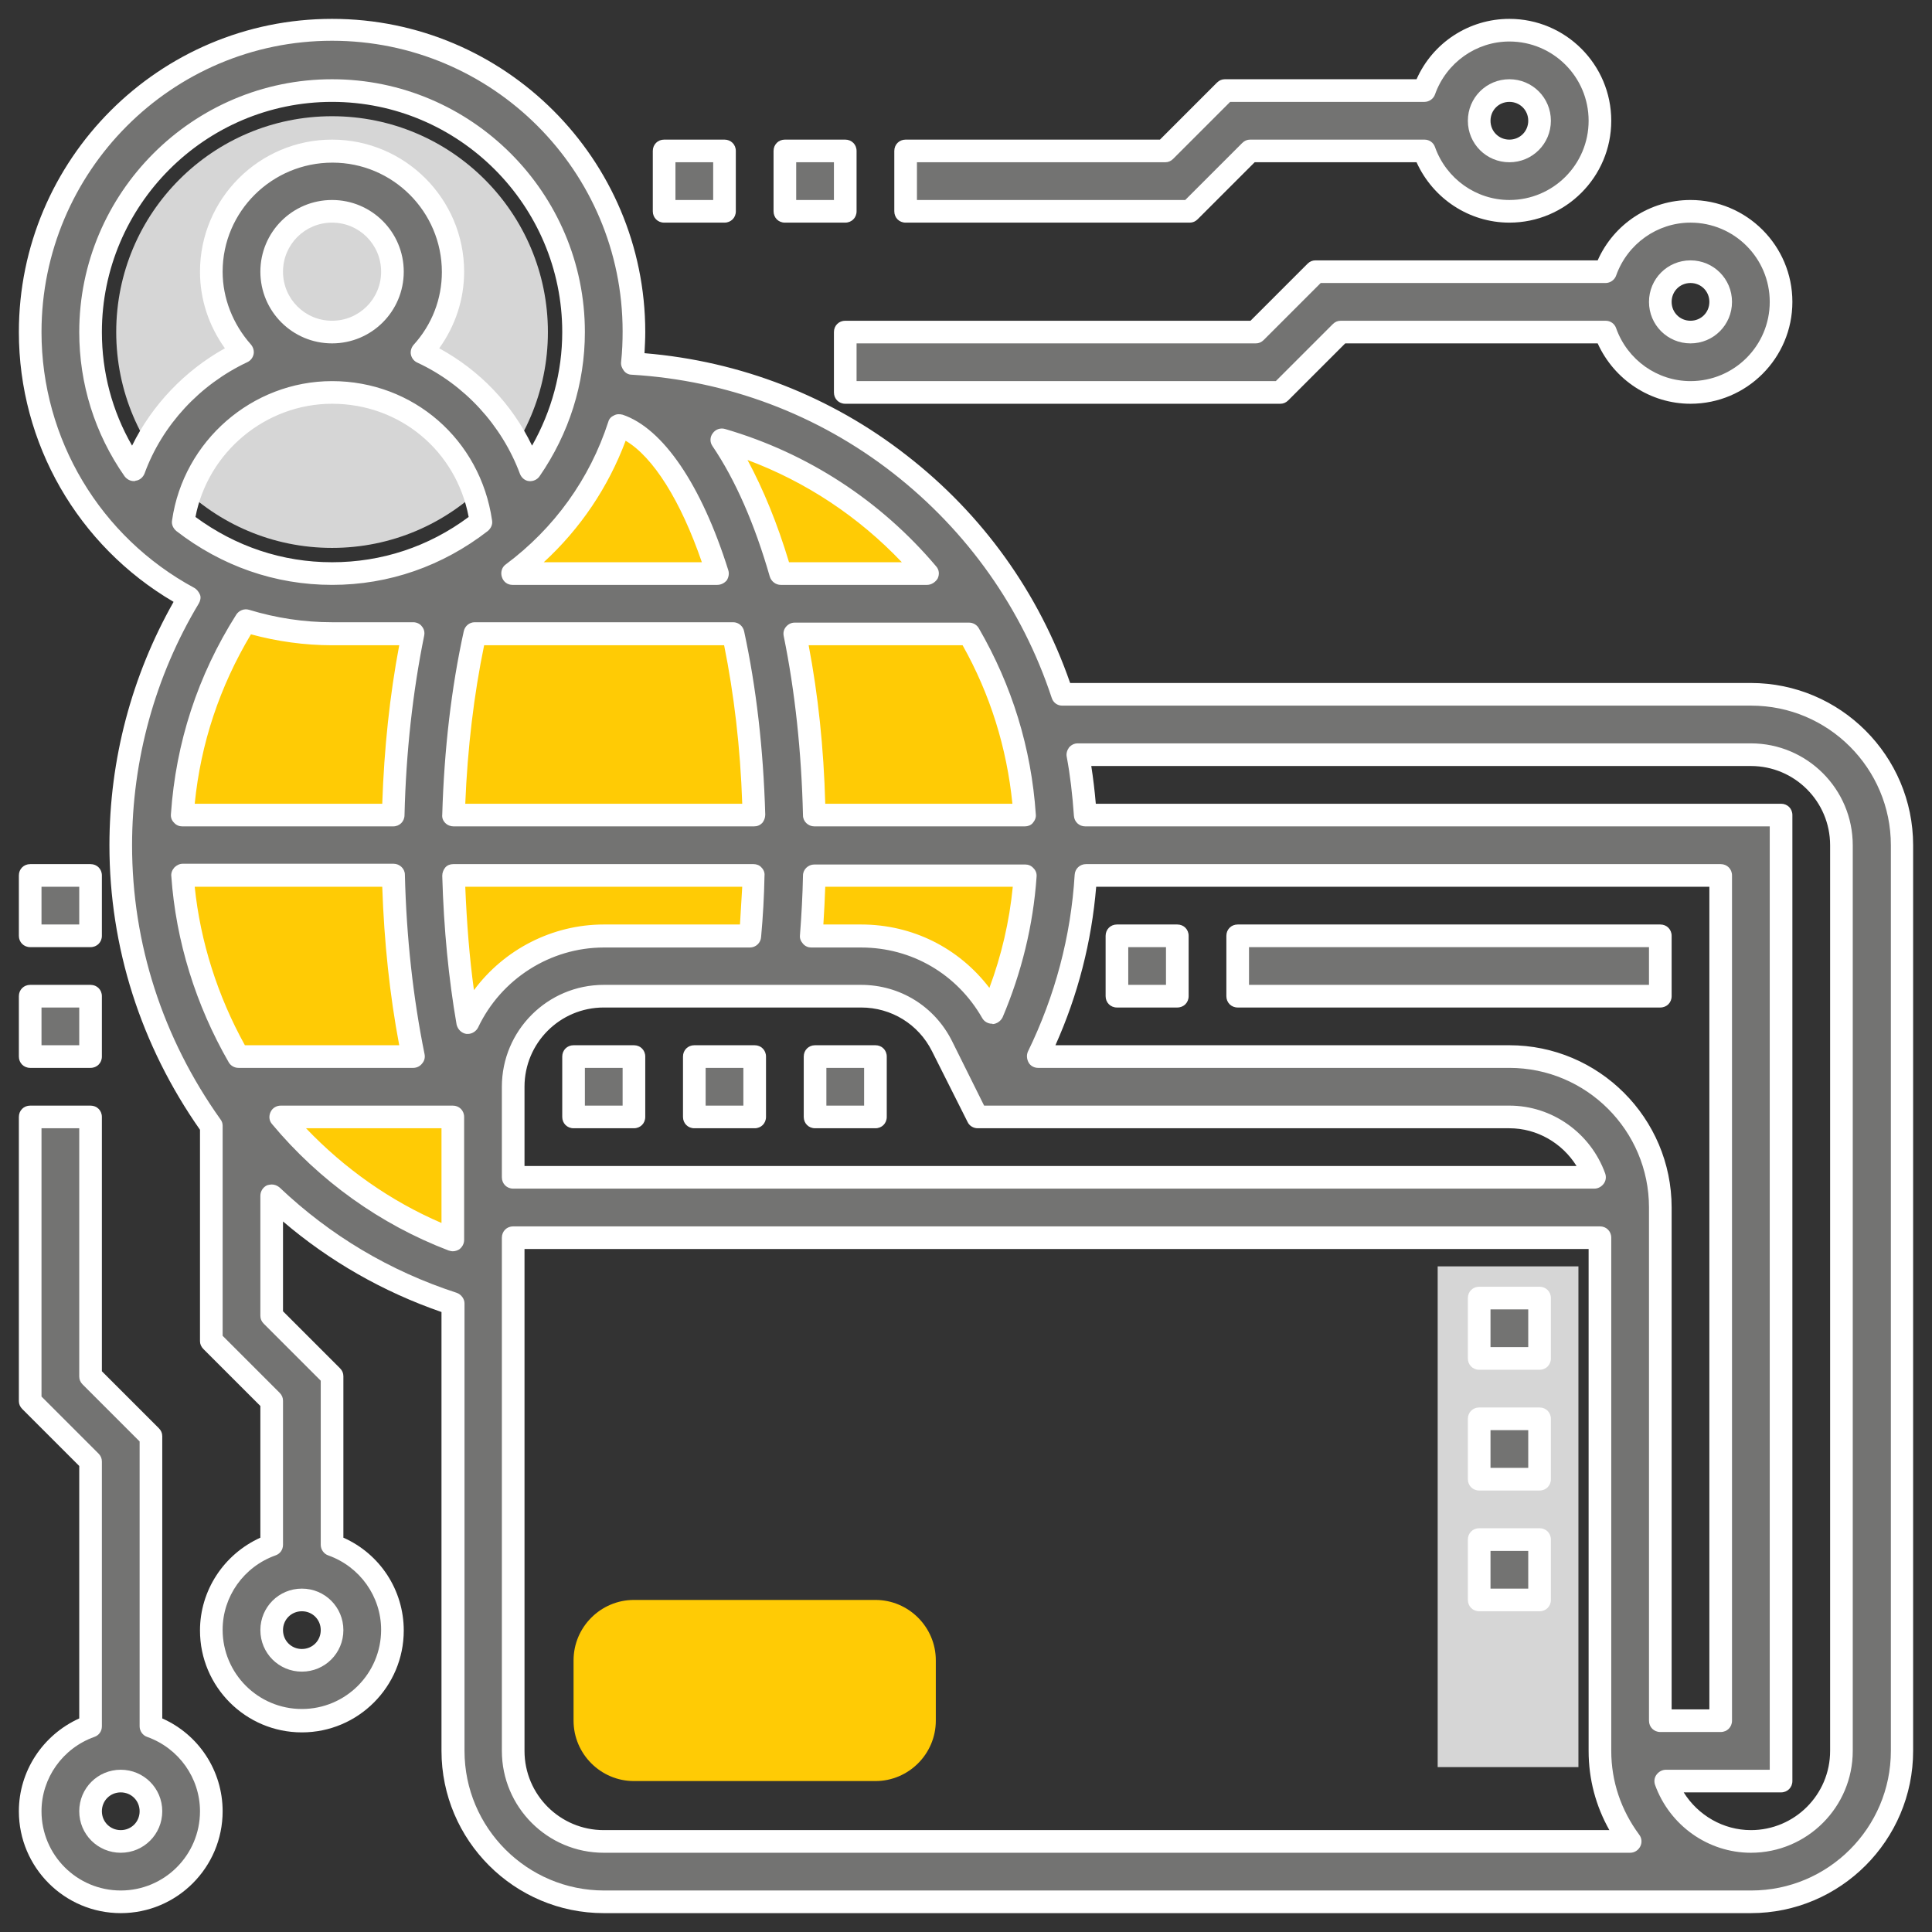 <?xml version="1.0" encoding="utf-8"?>
<!-- Generator: Adobe Illustrator 17.1.0, SVG Export Plug-In . SVG Version: 6.00 Build 0)  -->
<!DOCTYPE svg PUBLIC "-//W3C//DTD SVG 1.1//EN" "http://www.w3.org/Graphics/SVG/1.1/DTD/svg11.dtd">
<svg version="1.1" id="Layer_5" xmlns:x="http://ns.adobe.com/Extensibility/1.0/" xmlns:i="http://ns.adobe.com/AdobeIllustrator/10.0/" xmlns:graph="http://ns.adobe.com/Graphs/1.0/"
	 xmlns="http://www.w3.org/2000/svg" xmlns:xlink="http://www.w3.org/1999/xlink" xmlns:a="http://ns.adobe.com/AdobeSVGViewerExtensions/3.0/"
	 x="0px" y="0px" viewBox="0 0 512 512" enable-background="new 0 0 512 512" xml:space="preserve">
<rect x="0" y="0" width="512" height="512" fill="#333333" stroke="none"/>
<rect x="381" y="335.6" fill="#D6D6D6" width="37.3" height="132.7"/>
<circle fill="#D6D6D6" cx="88" cy="88" r="57.2"/>
<g>
	<path fill="#FFCB05" d="M160,104c-0.6,0-1.2,0.1-1.9,0.1c-7.3,32-35.9,55.9-70.1,55.9c-9.2,0-18-1.8-26.1-5
		C48.1,174.6,40,198.3,40,224c0,55.2,37.3,101.5,88,115.6V288c0-17.7,14.3-32,32-32h68.2c12.1,0,23.2,6.8,28.6,17.7l6,12
		c10.8-18,17.2-39.1,17.2-61.6C280,157.7,226.3,104,160,104L160,104z"/>
	<g>
		<path fill="#FFCB05" d="M232,472h-64c-8.8,0-16-7.2-16-16v-16c0-8.8,7.2-16,16-16h64c8.8,0,16,7.2,16,16v16
			C248,464.8,240.8,472,232,472z"/>
	</g>
	<g>
		<g>
			<path fill="#737372" d="M464,184H281.5c-16.1-48.7-60.7-84.5-114-87.6c0.3-2.8,0.4-5.6,0.4-8.4c0-44.1-35.9-80-80-80S8,43.9,8,88
				c0,30.4,17,56.9,42.1,70.4C38.2,178.2,32,200.7,32,224c0,27.4,8.8,53.1,24,74.3v57l16,16v38.2c-9.3,3.3-16,12.1-16,22.5
				c0,13.2,10.8,24,24,24s24-10.8,24-24c0-10.4-6.7-19.2-16-22.5v-44.8l-16-16v-31.8c13.4,12.8,29.7,22.6,48,28.6V464
				c0,22.1,17.9,40,40,40h304c22.1,0,40-17.9,40-40V224C504,201.9,486.1,184,464,184z M456,232v224h-16V320c0-22.1-17.9-40-40-40
				H275.1c7.3-15,11.6-31.3,12.7-48H456z M48.3,232h55.9c0.4,16.8,2.2,33,5.3,48H63.2C54.8,265.6,49.6,249.2,48.3,232z M72,72
				c0-8.8,7.2-16,16-16s16,7.2,16,16s-7.2,16-16,16S72,80.8,72,72z M88,104c20.1,0,36.6,14.8,39.4,34.3
				C116.5,146.9,102.9,152,88,152s-28.5-5.1-39.4-13.7C51.4,118.8,67.9,104,88,104z M190.1,152h-54.3c13.1-9.8,23.1-23.4,28.2-39.3
				C173.6,115.9,183.2,130.1,190.1,152z M194.4,168c3.1,14,5,30.2,5.5,48h-79.6c0.5-16.9,2.4-33.2,5.6-48H194.4z M271.6,216h-55.8
				c-0.4-17.3-2.2-33.5-5.2-48h46.2C265.2,182.3,270.4,198.6,271.6,216z M262.9,268.3c-7.1-12.5-20.2-20.3-34.7-20.3H215
				c0.4-5.3,0.7-10.6,0.8-16h55.9C270.8,244.5,267.8,256.8,262.9,268.3z M199.8,232c-0.1,5.4-0.4,10.7-0.9,16H160
				c-15.9,0-29.6,9.4-36,23c-2.2-12.3-3.4-25.5-3.7-39L199.8,232z M136,288c0-13.2,10.8-24,24-24h68.2c9.1,0,17.4,5.1,21.5,13.3
				l9.4,18.7H400c10.4,0,19.2,6.7,22.5,16H136V288z M245.7,152h-38.8c-4.1-14.2-9.4-26.2-15.6-35.5
				C212.7,122.8,231.6,135.3,245.7,152z M24,88c0-35.3,28.7-64,64-64s64,28.7,64,64c0,13.6-4.3,26.1-11.5,36.5
				c-5.1-13.9-15.6-25-28.8-31.2c5.1-5.7,8.3-13.1,8.3-21.3c0-17.6-14.4-32-32-32S56,54.4,56,72c0,8.2,3.2,15.6,8.3,21.3
				c-13.2,6.2-23.7,17.4-28.8,31.2C28.3,114.1,24,101.6,24,88z M88,168h21.5c-3.1,15-4.8,31.2-5.3,48H48.3
				c1.3-18.3,7-35.8,16.8-51.4C72.4,166.8,80,168,88,168z M80,440c-4.4,0-8-3.6-8-8s3.6-8,8-8s8,3.6,8,8S84.4,440,80,440z M74.4,296
				H120v32.6C102,321.7,86.4,310.3,74.4,296z M160,488c-13.2,0-24-10.8-24-24V328h288v136c0,9,3,17.3,8,24H160z M488,464
				c0,13.2-10.8,24-24,24c-10.4,0-19.2-6.7-22.5-16H472V216H287.6c-0.3-5.4-0.9-10.8-1.9-16H464c13.2,0,24,10.8,24,24L488,464z"/>
			<path fill="#FFFFFF" d="M464,507H160c-23.7,0-43-19.3-43-43V347.7c-15.6-5.4-29.7-13.5-42-24v23.8l15.1,15.1
				c0.6,0.6,0.9,1.3,0.9,2.1v42.8c9.7,4.3,16,13.9,16,24.6c0,14.9-12.1,27-27,27s-27-12.1-27-27c0-10.6,6.3-20.2,16-24.6v-34.9
				l-15.1-15.1c-0.6-0.6-0.9-1.3-0.9-2.1v-56C37.3,277,29,251,29,224c0-22.7,5.9-44.9,17-64.5C20.6,144.6,5,117.5,5,88
				C5,42.2,42.2,5,88,5s83,37.2,83,83c0,1.8-0.1,3.7-0.2,5.6c25.4,2.1,49.4,11.4,69.5,27.1c20.1,15.6,35,36.4,43.3,60.3H464
				c23.7,0,43,19.3,43,43v240C507,487.7,487.7,507,464,507z M72,313.9c0.8,0,1.5,0.3,2.1,0.8c13.4,12.7,29.1,22.1,46.9,27.9
				c1.2,0.4,2.1,1.6,2.1,2.8V464c0,20.4,16.6,37,37,37h304c20.4,0,37-16.6,37-37V224c0-20.4-16.6-37-37-37H281.5
				c-1.3,0-2.4-0.8-2.8-2.1c-7.8-23.6-22.3-44.1-42-59.5c-20-15.6-44-24.6-69.3-26.1c-0.8,0-1.6-0.4-2.1-1.1s-0.8-1.4-0.7-2.3
				c0.3-2.7,0.4-5.5,0.4-8.1c0-42.5-34.5-77-77-77S11,45.5,11,88c0,28.3,15.5,54.3,40.5,67.8c0.7,0.4,1.2,1.1,1.5,1.8
				s0.1,1.6-0.3,2.3C41.1,179.2,35,201.4,35,224c0,26,8.1,51.1,23.4,72.6c0.4,0.5,0.6,1.1,0.6,1.7v55.7l15.1,15.1
				c0.6,0.6,0.9,1.3,0.9,2.1v38.2c0,1.3-0.8,2.4-2,2.8c-8.4,3-14,10.9-14,19.7c0,11.6,9.4,21,21,21s21-9.4,21-21
				c0-8.8-5.6-16.7-14-19.7c-1.2-0.4-2-1.6-2-2.8v-43.5l-15.1-15.1c-0.6-0.6-0.9-1.3-0.9-2.1v-31.8c0-1.2,0.7-2.3,1.8-2.8
				C71.2,314,71.6,313.9,72,313.9z M464,491c-11.3,0-21.5-7.2-25.4-18c-0.3-0.9-0.2-1.9,0.4-2.7c0.6-0.8,1.5-1.3,2.5-1.3H469V219
				H287.6c-1.6,0-2.9-1.2-3-2.8c-0.4-5.7-1-10.8-1.9-15.6c-0.2-0.9,0.1-1.8,0.6-2.5c0.6-0.7,1.4-1.1,2.3-1.1H464
				c14.9,0,27,12.1,27,27v240C491,478.9,478.9,491,464,491z M446.2,475c3.8,6.1,10.5,10,17.8,10c11.6,0,21-9.4,21-21V224
				c0-11.6-9.4-21-21-21H289.2c0.5,3.2,0.9,6.5,1.2,10H472c1.7,0,3,1.3,3,3v256c0,1.7-1.3,3-3,3H446.2z M432,491H160
				c-14.9,0-27-12.1-27-27V328c0-1.7,1.3-3,3-3h288c1.7,0,3,1.3,3,3v136c0,8.1,2.6,15.7,7.4,22.2c0.7,0.9,0.8,2.1,0.3,3.1
				S433.2,491,432,491z M139,331v133c0,11.6,9.4,21,21,21h266.5c-3.6-6.4-5.5-13.5-5.5-21V331H139z M456,459h-16c-1.7,0-3-1.3-3-3
				V320c0-20.4-16.6-37-37-37H275.1c-1,0-2-0.5-2.5-1.4c-0.5-0.9-0.6-2-0.2-2.9c7.2-14.8,11.4-30.5,12.4-46.9c0.1-1.6,1.4-2.8,3-2.8
				H456c1.7,0,3,1.3,3,3v224C459,457.7,457.7,459,456,459z M443,453h10V235H290.5c-1.2,14.5-4.8,28.6-10.8,42H400
				c23.7,0,43,19.3,43,43V453z M80,443c-6.1,0-11-4.9-11-11s4.9-11,11-11s11,4.9,11,11S86.1,443,80,443z M80,427c-2.8,0-5,2.2-5,5
				s2.2,5,5,5s5-2.2,5-5S82.8,427,80,427z M120,331.6c-0.4,0-0.7-0.1-1.1-0.2c-18.1-6.9-34.3-18.5-46.8-33.5
				c-0.8-0.9-0.9-2.1-0.4-3.2c0.5-1.1,1.6-1.7,2.7-1.7H120c1.7,0,3,1.3,3,3v32.6c0,1-0.5,1.9-1.3,2.5
				C121.2,331.4,120.6,331.6,120,331.6z M81.1,299c10.2,10.7,22.4,19.3,35.9,25.1V299H81.1z M422.5,315H136c-1.7,0-3-1.3-3-3v-24
				c0-14.9,12.1-27,27-27h68.2c10.3,0,19.5,5.7,24.1,14.9l8.5,17.1H400c11.3,0,21.5,7.2,25.4,18c0.3,0.9,0.2,1.9-0.4,2.7
				C424.4,314.5,423.5,315,422.5,315z M139,309h278.8c-3.8-6.1-10.5-10-17.8-10H259.1c-1.1,0-2.2-0.6-2.7-1.7l-9.4-18.7
				c-3.6-7.2-10.8-11.6-18.8-11.6H160c-11.6,0-21,9.4-21,21V309z M109.5,283H63.2c-1.1,0-2.1-0.6-2.6-1.5
				c-8.7-15.1-14-32.1-15.2-49.3c-0.1-0.8,0.2-1.6,0.8-2.3c0.6-0.6,1.4-1,2.2-1h55.9c1.6,0,3,1.3,3,2.9c0.4,16.7,2.2,32.7,5.2,47.5
				c0.2,0.9,0,1.8-0.6,2.5C111.3,282.6,110.4,283,109.5,283z M64.9,277h40.9c-2.5-13.2-4-27.3-4.5-42H51.6
				C53.1,249.6,57.7,264,64.9,277z M124,274c-0.1,0-0.3,0-0.4,0c-1.3-0.2-2.3-1.2-2.6-2.5c-2.1-12.1-3.4-25.3-3.8-39.4
				c0-0.8,0.3-1.6,0.8-2.2s1.3-0.9,2.1-0.9h79.6c0.8,0,1.6,0.3,2.1,0.9c0.6,0.6,0.9,1.4,0.8,2.2c-0.1,5.4-0.4,10.8-0.9,16.2
				c-0.1,1.6-1.4,2.8-3,2.8H160c-14.1,0-27.2,8.3-33.3,21.2C126.2,273.3,125.1,274,124,274z M123.3,235c0.4,9.6,1.1,18.7,2.3,27.4
				c8-10.8,20.8-17.4,34.4-17.4h36.1c0.2-3.3,0.4-6.7,0.6-10H123.3z M262.9,271.3c-1.1,0-2.1-0.6-2.6-1.5
				c-6.7-11.7-18.7-18.7-32.1-18.7H215c-0.8,0-1.6-0.3-2.2-1s-0.9-1.4-0.8-2.3c0.4-5.2,0.7-10.6,0.8-15.8c0-1.6,1.4-2.9,3-2.9h55.9
				c0.8,0,1.6,0.3,2.2,1c0.6,0.6,0.9,1.4,0.8,2.3c-0.9,12.9-4,25.4-9,37.2c-0.5,1-1.5,1.7-2.6,1.8C263,271.3,263,271.3,262.9,271.3z
				 M218.2,245h10c13.6,0,25.9,6.2,34,16.8c3.2-8.6,5.3-17.6,6.2-26.8h-49.7C218.6,238.3,218.4,241.7,218.2,245z M271.6,219h-55.8
				c-1.6,0-3-1.3-3-2.9c-0.4-16.8-2.1-32.8-5.1-47.5c-0.2-0.9,0-1.8,0.6-2.5c0.6-0.7,1.4-1.1,2.3-1.1h46.2c1.1,0,2.1,0.6,2.6,1.5
				c8.8,15.2,13.9,31.7,15.1,49.3c0.1,0.8-0.2,1.6-0.8,2.3C273.2,218.7,272.4,219,271.6,219z M218.7,213h49.6
				c-1.5-14.9-5.9-29-13.2-42h-40.8C216.8,184.1,218.3,198.2,218.7,213z M199.8,219h-79.6c-0.8,0-1.6-0.3-2.2-0.9
				c-0.6-0.6-0.9-1.4-0.8-2.2c0.5-17.2,2.4-33.6,5.7-48.6c0.3-1.4,1.5-2.4,2.9-2.4h68.5c1.4,0,2.6,1,2.9,2.4
				c3.2,14.8,5.1,31.1,5.6,48.6c0,0.8-0.3,1.6-0.8,2.2C201.4,218.7,200.7,219,199.8,219z M123.3,213h73.4c-0.5-15-2.2-29.1-4.8-42
				h-63.6C125.6,184.1,123.9,198.2,123.3,213z M104.2,219H48.3c-0.8,0-1.6-0.3-2.2-1c-0.6-0.6-0.9-1.4-0.8-2.3
				c1.3-18.9,7.1-36.7,17.3-52.8c0.7-1.1,2.1-1.7,3.4-1.3c7.2,2.2,14.6,3.3,22,3.3h21.5c0.9,0,1.8,0.4,2.3,1.1
				c0.6,0.7,0.8,1.6,0.6,2.5c-3,14.8-4.8,30.8-5.2,47.5C107.2,217.7,105.9,219,104.2,219z M51.6,213h49.7c0.5-14.7,2-28.8,4.5-42H88
				c-7.2,0-14.5-1-21.5-2.9C58.2,182,53.2,197,51.6,213z M245.7,155h-38.8c-1.3,0-2.5-0.9-2.9-2.2c-4-13.9-9.1-25.6-15.2-34.6
				c-0.7-1-0.7-2.4,0.1-3.4c0.7-1,2-1.5,3.3-1.1c21.9,6.4,41.2,19,55.9,36.4c0.8,0.9,0.9,2.1,0.4,3.2
				C247.9,154.3,246.8,155,245.7,155z M209.1,149H239c-11.5-12.1-25.4-21.3-40.9-27.1C202.3,129.7,206,138.7,209.1,149z M190.1,155
				h-54.3c-1.3,0-2.4-0.8-2.8-2.1c-0.4-1.2,0-2.6,1-3.3c12.9-9.6,22.3-22.7,27.2-37.8c0.2-0.8,0.8-1.4,1.5-1.7
				c0.7-0.4,1.5-0.4,2.3-0.2c10.7,3.6,20.9,18.6,28,41.2c0.3,0.9,0.1,1.9-0.4,2.7C192,154.5,191.1,155,190.1,155z M144.1,149H186
				c-5.6-16.3-12.9-27.9-20.2-32.2C161.2,129.1,153.8,140.1,144.1,149z M88,155c-15.1,0-29.3-5-41.3-14.3c-0.8-0.7-1.3-1.7-1.1-2.8
				c3-21,21.2-36.9,42.4-36.9c21.5,0,39.3,15.5,42.4,36.9c0.2,1.1-0.3,2.1-1.1,2.8C117.3,150,103.1,155,88,155z M51.8,137
				c10.6,7.8,23,12,36.2,12c13.1,0,25.6-4.1,36.2-12c-3.3-17.5-18.2-30-36.2-30C70.4,107,55.1,119.8,51.8,137z M35.5,127.5
				c-1,0-1.9-0.5-2.5-1.3c-7.9-11.3-12-24.5-12-38.2c0-36.9,30.1-67,67-67s67,30.1,67,67c0,13.7-4.2,26.9-12,38.2
				c-0.6,0.9-1.7,1.4-2.8,1.3c-1.1-0.1-2-0.9-2.4-1.9c-4.8-12.9-14.7-23.7-27.2-29.5c-0.9-0.4-1.5-1.2-1.7-2.1
				c-0.2-0.9,0.1-1.9,0.7-2.6c4.9-5.4,7.5-12.2,7.5-19.3c0-16-13-29-29-29S59,56,59,72c0,7,2.7,13.9,7.5,19.3
				c0.6,0.7,0.9,1.7,0.7,2.6c-0.2,0.9-0.8,1.7-1.7,2.1c-12.5,5.9-22.5,16.6-27.2,29.5c-0.4,1-1.3,1.8-2.4,1.9
				C35.8,127.5,35.6,127.5,35.5,127.5z M88,27c-33.6,0-61,27.4-61,61c0,10.6,2.7,20.9,8,30.1c5.3-10.8,14-19.9,24.6-25.8
				c-4.3-6-6.6-13-6.6-20.3c0-19.3,15.7-35,35-35s35,15.7,35,35c0,7.3-2.3,14.3-6.6,20.3c10.8,5.9,19.3,14.8,24.6,25.8
				c5.2-9.2,8-19.5,8-30.1C149,54.4,121.6,27,88,27z M88,91c-10.5,0-19-8.5-19-19s8.5-19,19-19s19,8.5,19,19S98.5,91,88,91z M88,59
				c-7.2,0-13,5.8-13,13c0,7.2,5.8,13,13,13s13-5.8,13-13C101,64.8,95.2,59,88,59z"/>
		</g>
		<g>
			<path fill="#737372" d="M184,280h16v16h-16V280z"/>
			<path fill="#FFFFFF" d="M200,299h-16c-1.7,0-3-1.3-3-3v-16c0-1.7,1.3-3,3-3h16c1.7,0,3,1.3,3,3v16C203,297.7,201.7,299,200,299z
				 M187,293h10v-10h-10V293z"/>
		</g>
		<g>
			<path fill="#737372" d="M216,280h16v16h-16V280z"/>
			<path fill="#FFFFFF" d="M232,299h-16c-1.7,0-3-1.3-3-3v-16c0-1.7,1.3-3,3-3h16c1.7,0,3,1.3,3,3v16C235,297.7,233.7,299,232,299z
				 M219,293h10v-10h-10V293z"/>
		</g>
		<g>
			<path fill="#737372" d="M152,280h16v16h-16V280z"/>
			<path fill="#FFFFFF" d="M168,299h-16c-1.7,0-3-1.3-3-3v-16c0-1.7,1.3-3,3-3h16c1.7,0,3,1.3,3,3v16C171,297.7,169.7,299,168,299z
				 M155,293h10v-10h-10V293z"/>
		</g>
		<g>
			<path fill="#737372" d="M296,248h16v16h-16V248z"/>
			<path fill="#FFFFFF" d="M312,267h-16c-1.7,0-3-1.3-3-3v-16c0-1.7,1.3-3,3-3h16c1.7,0,3,1.3,3,3v16C315,265.7,313.7,267,312,267z
				 M299,261h10v-10h-10V261z"/>
		</g>
		<g>
			<path fill="#737372" d="M328,248h112v16H328V248z"/>
			<path fill="#FFFFFF" d="M440,267H328c-1.7,0-3-1.3-3-3v-16c0-1.7,1.3-3,3-3h112c1.7,0,3,1.3,3,3v16C443,265.7,441.7,267,440,267z
				 M331,261h106v-10H331V261z"/>
		</g>
		<g>
			<path fill="#737372" d="M392,376h16v16h-16V376z"/>
			<path fill="#FFFFFF" d="M408,395h-16c-1.7,0-3-1.3-3-3v-16c0-1.7,1.3-3,3-3h16c1.7,0,3,1.3,3,3v16C411,393.7,409.7,395,408,395z
				 M395,389h10v-10h-10V389z"/>
		</g>
		<g>
			<path fill="#737372" d="M392,408h16v16h-16V408z"/>
			<path fill="#FFFFFF" d="M408,427h-16c-1.7,0-3-1.3-3-3v-16c0-1.7,1.3-3,3-3h16c1.7,0,3,1.3,3,3v16C411,425.7,409.7,427,408,427z
				 M395,421h10v-10h-10V421z"/>
		</g>
		<g>
			<path fill="#737372" d="M392,344h16v16h-16V344z"/>
			<path fill="#FFFFFF" d="M408,363h-16c-1.7,0-3-1.3-3-3v-16c0-1.7,1.3-3,3-3h16c1.7,0,3,1.3,3,3v16C411,361.7,409.7,363,408,363z
				 M395,357h10v-10h-10V357z"/>
		</g>
		<g>
			<path fill="#737372" d="M348.7,72l-16,16H224v16h115.3l16-16h70.2c3.3,9.3,12.1,16,22.5,16c13.2,0,24-10.8,24-24s-10.8-24-24-24
				c-10.4,0-19.2,6.7-22.5,16H348.7z M448,72c4.4,0,8,3.6,8,8s-3.6,8-8,8s-8-3.6-8-8S443.6,72,448,72z"/>
			<path fill="#FFFFFF" d="M448,107c-10.6,0-20.2-6.3-24.6-16h-66.9l-15.1,15.1c-0.6,0.6-1.3,0.9-2.1,0.9H224c-1.7,0-3-1.3-3-3V88
				c0-1.7,1.3-3,3-3h107.4l15.1-15.1c0.6-0.6,1.3-0.9,2.1-0.9h74.8c4.3-9.7,13.9-16,24.6-16c14.9,0,27,12.1,27,27S462.9,107,448,107
				z M355.3,85h70.2c1.3,0,2.4,0.8,2.8,2c3,8.4,10.9,14,19.7,14c11.6,0,21-9.4,21-21s-9.4-21-21-21c-8.8,0-16.7,5.6-19.7,14
				c-0.4,1.2-1.6,2-2.8,2h-75.5l-15.1,15.1c-0.6,0.6-1.3,0.9-2.1,0.9H227v10h111.1l15.1-15.1C353.8,85.3,354.5,85,355.3,85z M448,91
				c-6.1,0-11-4.9-11-11s4.9-11,11-11s11,4.9,11,11S454.1,91,448,91z M448,75c-2.8,0-5,2.2-5,5s2.2,5,5,5s5-2.2,5-5S450.8,75,448,75
				z"/>
		</g>
		<g>
			<path fill="#737372" d="M331.3,40h46.2c3.3,9.3,12.1,16,22.5,16c13.2,0,24-10.8,24-24S413.2,8,400,8c-10.4,0-19.2,6.7-22.5,16
				h-52.8l-16,16H240v16h75.3L331.3,40z M400,24c4.4,0,8,3.6,8,8s-3.6,8-8,8s-8-3.6-8-8S395.6,24,400,24z"/>
			<path fill="#FFFFFF" d="M400,59c-10.6,0-20.2-6.3-24.6-16h-42.9l-15.1,15.1c-0.6,0.6-1.3,0.9-2.1,0.9H240c-1.7,0-3-1.3-3-3V40
				c0-1.7,1.3-3,3-3h67.4l15.1-15.1c0.6-0.6,1.3-0.9,2.1-0.9h50.8c4.3-9.7,13.9-16,24.6-16c14.9,0,27,12.1,27,27S414.9,59,400,59z
				 M331.3,37h46.2c1.3,0,2.4,0.8,2.8,2c3,8.4,10.9,14,19.7,14c11.6,0,21-9.4,21-21s-9.4-21-21-21c-8.8,0-16.7,5.6-19.7,14
				c-0.4,1.2-1.6,2-2.8,2h-51.5l-15.1,15.1c-0.6,0.6-1.3,0.9-2.1,0.9H243v10h71.1l15.1-15.1C329.8,37.3,330.5,37,331.3,37z M400,43
				c-6.1,0-11-4.9-11-11s4.9-11,11-11s11,4.9,11,11S406.1,43,400,43z M400,27c-2.8,0-5,2.2-5,5s2.2,5,5,5s5-2.2,5-5S402.8,27,400,27
				z"/>
		</g>
		<g>
			<path fill="#737372" d="M208,40h16v16h-16V40z"/>
			<path fill="#FFFFFF" d="M224,59h-16c-1.7,0-3-1.3-3-3V40c0-1.7,1.3-3,3-3h16c1.7,0,3,1.3,3,3v16C227,57.7,225.7,59,224,59z
				 M211,53h10V43h-10V53z"/>
		</g>
		<g>
			<path fill="#737372" d="M176,40h16v16h-16V40z"/>
			<path fill="#FFFFFF" d="M192,59h-16c-1.7,0-3-1.3-3-3V40c0-1.7,1.3-3,3-3h16c1.7,0,3,1.3,3,3v16C195,57.7,193.7,59,192,59z
				 M179,53h10V43h-10V53z"/>
		</g>
		<g>
			<path fill="#737372" d="M40,457.5v-76.8l-16-16V296H8v75.3l16,16v70.2c-9.3,3.3-16,12.1-16,22.5c0,13.2,10.8,24,24,24
				s24-10.8,24-24C56,469.6,49.3,460.8,40,457.5z M32,488c-4.4,0-8-3.6-8-8s3.6-8,8-8s8,3.6,8,8S36.4,488,32,488z"/>
			<path fill="#FFFFFF" d="M32,507c-14.9,0-27-12.1-27-27c0-10.6,6.3-20.2,16-24.6v-66.9L5.9,373.4c-0.6-0.6-0.9-1.3-0.9-2.1V296
				c0-1.7,1.3-3,3-3h16c1.7,0,3,1.3,3,3v67.4l15.1,15.1c0.6,0.6,0.9,1.3,0.9,2.1v74.8c9.7,4.3,16,13.9,16,24.6
				C59,494.9,46.9,507,32,507z M11,370.1l15.1,15.1c0.6,0.6,0.9,1.3,0.9,2.1v70.2c0,1.3-0.8,2.4-2,2.8c-8.4,3-14,10.9-14,19.7
				c0,11.6,9.4,21,21,21s21-9.4,21-21c0-8.8-5.6-16.7-14-19.7c-1.2-0.4-2-1.6-2-2.8v-75.5l-15.1-15.1c-0.6-0.6-0.9-1.3-0.9-2.1V299
				H11V370.1z M32,491c-6.1,0-11-4.9-11-11s4.9-11,11-11s11,4.9,11,11S38.1,491,32,491z M32,475c-2.8,0-5,2.2-5,5s2.2,5,5,5
				s5-2.2,5-5S34.8,475,32,475z"/>
		</g>
		<g>
			<path fill="#737372" d="M8,264h16v16H8V264z"/>
			<path fill="#FFFFFF" d="M24,283H8c-1.7,0-3-1.3-3-3v-16c0-1.7,1.3-3,3-3h16c1.7,0,3,1.3,3,3v16C27,281.7,25.7,283,24,283z
				 M11,277h10v-10H11V277z"/>
		</g>
		<g>
			<path fill="#737372" d="M8,232h16v16H8V232z"/>
			<path fill="#FFFFFF" d="M24,251H8c-1.7,0-3-1.3-3-3v-16c0-1.7,1.3-3,3-3h16c1.7,0,3,1.3,3,3v16C27,249.7,25.7,251,24,251z
				 M11,245h10v-10H11V245z"/>
		</g>
	</g>
</g>
</svg>
